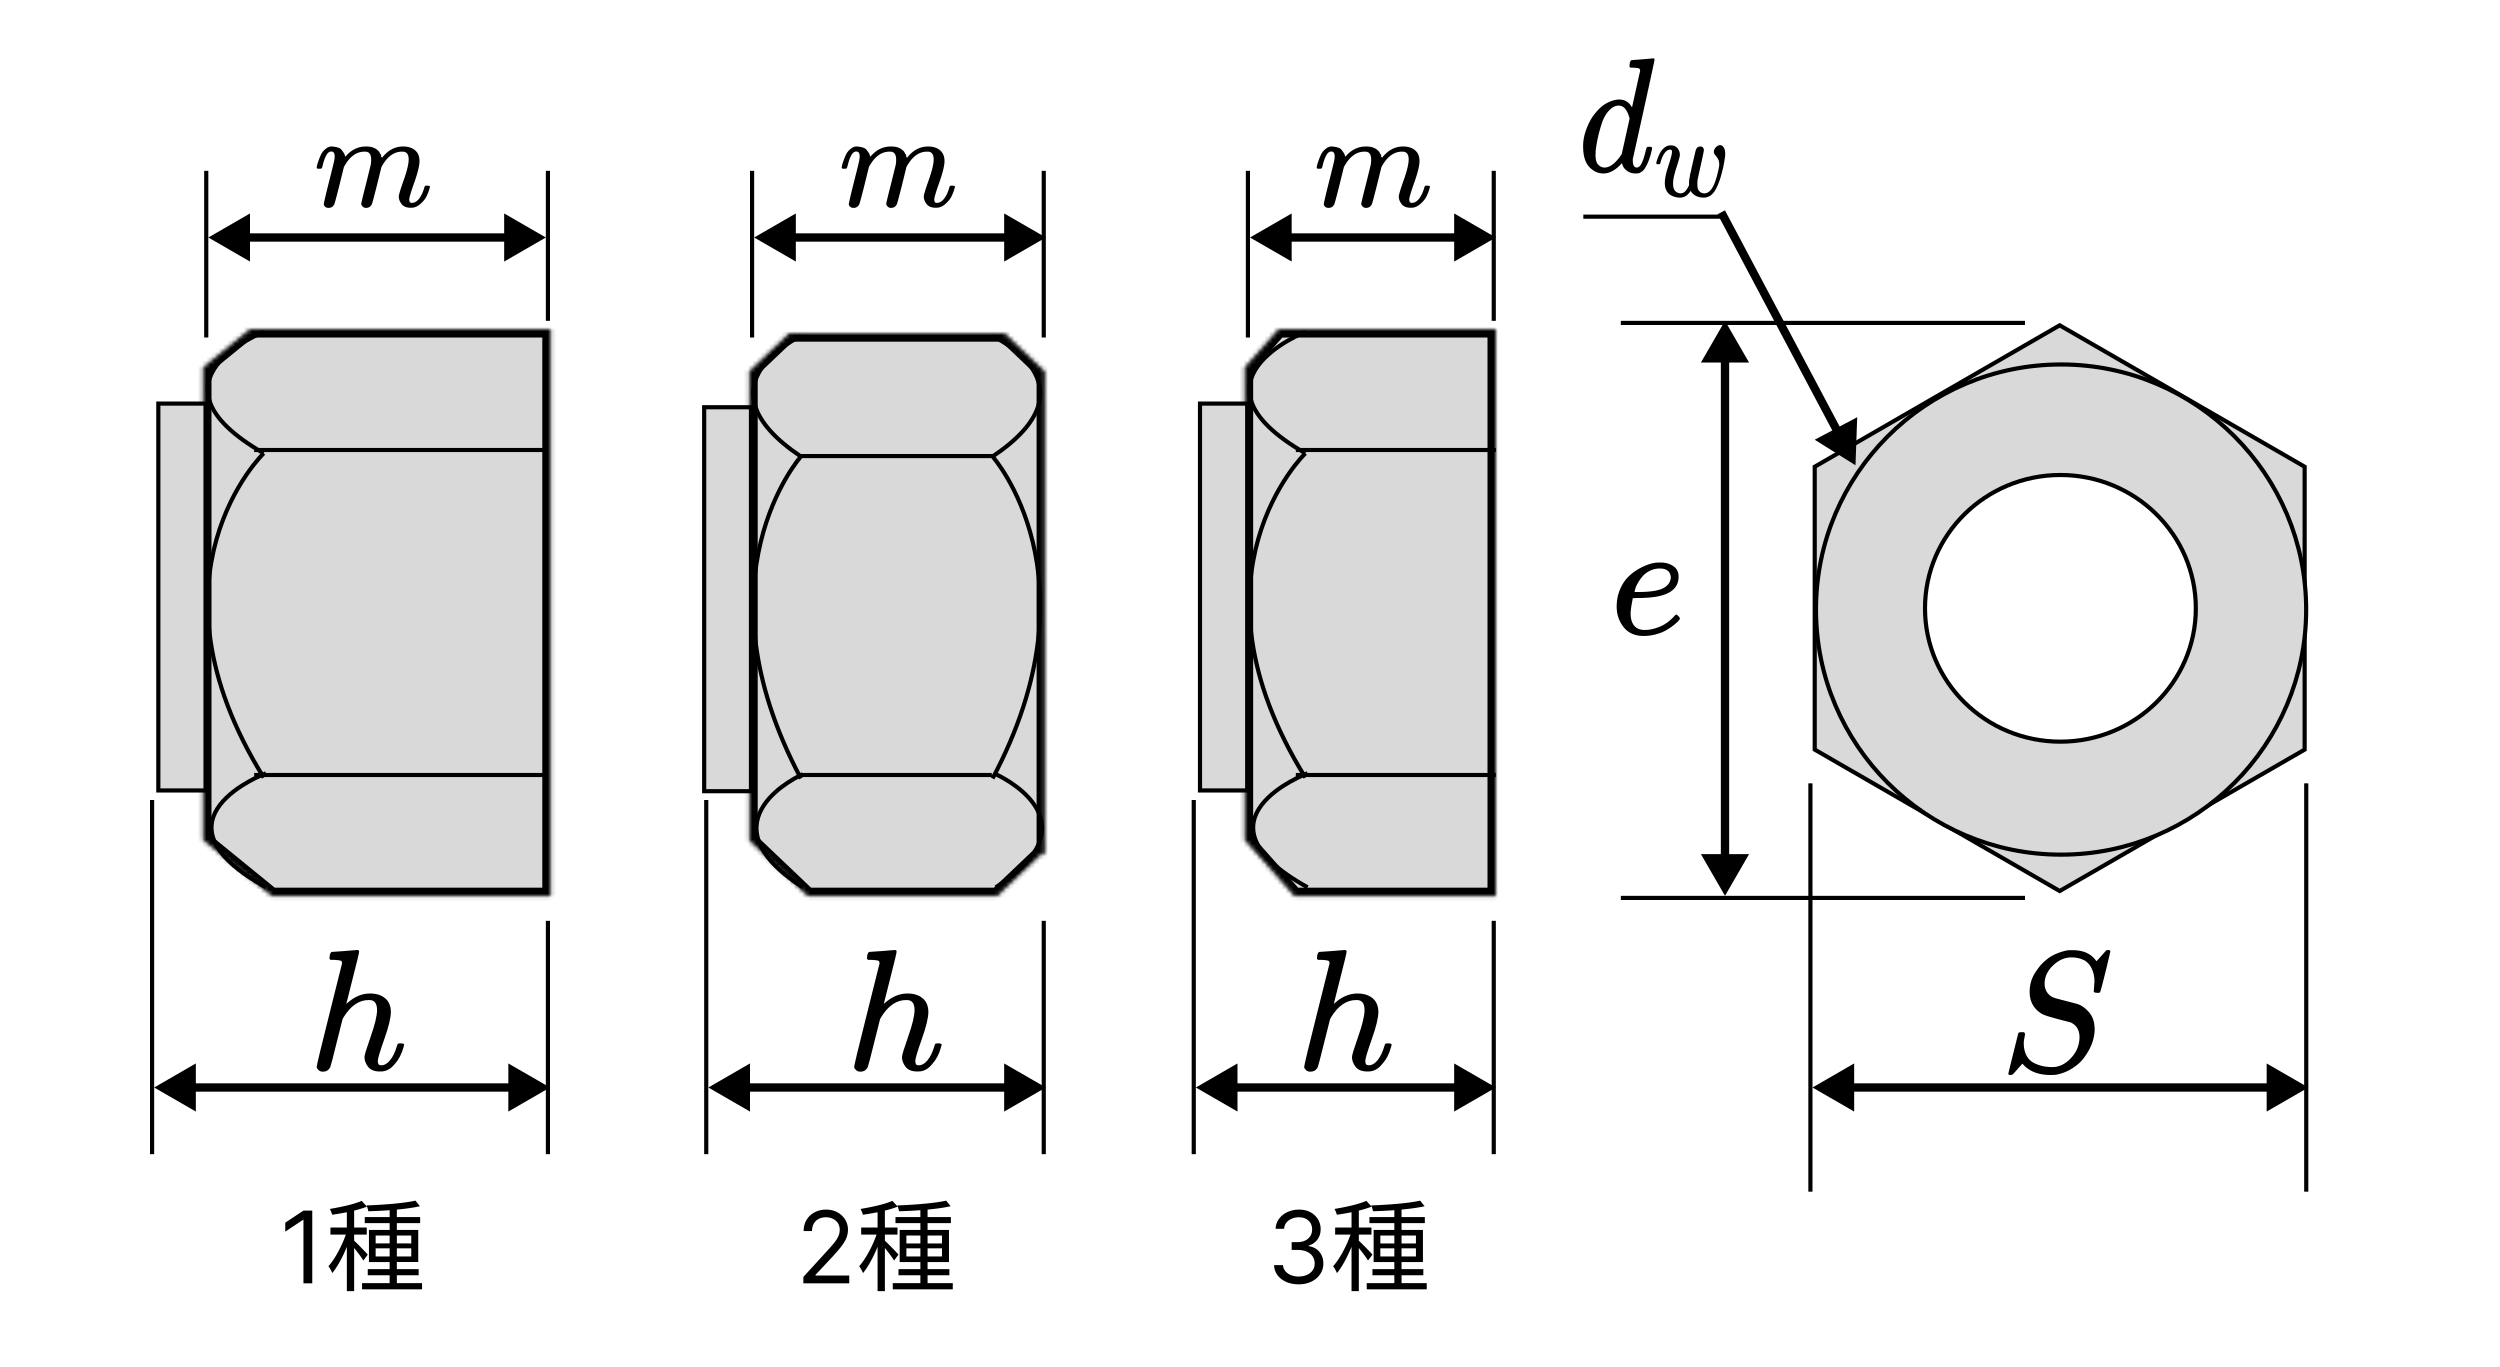 <svg
      xmlns="http://www.w3.org/2000/svg"
      width="600"
      height="328"
      fill="none"
      viewBox="0 0 600 328"
      preserveAspectRatio="xMidYMid meet"
    >
      <path fill="#fff" d="M0 0h600v328H0z" />
      <path
        stroke="#000"
        d="M486 77.5h-97m97 138h-97M553.5 286v-98m-119 98v-98"
      />
      <path
        fill="#000"
        d="m435 261 10 5.774v-11.548L435 261Zm119 0-10-5.774v11.548L554 261Zm-110 1h101v-2H444v2ZM414 77l-5.774 10h11.548L414 77Zm0 138 5.774-10h-11.547L414 215Zm-1-129v120h2V86h-2Zm79.564 170.101c1.623 0 3.108-.715 4.456-2.146 1.348-1.43 2.036-3.095 2.063-4.993 0-1.733-.715-2.93-2.145-3.59-2.916-.742-4.787-1.251-5.612-1.527-.826-.275-1.403-.55-1.733-.825-1.651-1.155-2.476-2.819-2.476-4.993 0-1.678.44-3.205 1.32-4.58.88-1.375 1.775-2.407 2.682-3.095.798-.688 1.761-1.238 2.889-1.65 1.128-.413 2.008-.633 2.641-.661h.742c2.641 0 4.553.881 5.736 2.641.028 0 .206-.179.537-.536.33-.358.687-.757 1.072-1.197.386-.44.661-.743.826-.908h.165a.453.453 0 0 0 .206-.041c.358 0 .537.096.537.289 0 .193-.386 1.857-1.156 4.993-.77 3.136-1.21 4.759-1.32 4.869-.11.11-.33.151-.661.124-.55 0-.825-.124-.825-.372 0-.165.014-.302.041-.412 0-.083.014-.344.042-.784.027-.44.055-.798.082-1.073 0-.935-.124-1.747-.371-2.435-.248-.687-.495-1.196-.743-1.526-.247-.33-.591-.674-1.031-1.032-.991-.578-2.119-.867-3.384-.867-1.568 0-3.026.633-4.374 1.899-1.348 1.265-2.036 2.723-2.063 4.374 0 .825.206 1.54.619 2.145a3.289 3.289 0 0 0 1.691 1.28c.111.055 1.073.316 2.889.784 1.816.467 2.737.715 2.765.742.935.303 1.843.963 2.723 1.981.88 1.018 1.321 2.393 1.321 4.126 0 .716-.111 1.486-.331 2.311-.137.605-.385 1.279-.742 2.022-.358.743-.853 1.554-1.486 2.435-.633.88-1.54 1.705-2.723 2.475a10.861 10.861 0 0 1-3.879 1.568c-.33.056-.798.083-1.403.083-2.723 0-4.842-.756-6.355-2.269l-.412-.454-1.156 1.279c-.632.743-1.018 1.169-1.155 1.279-.138.11-.316.165-.537.165-.357 0-.536-.11-.536-.33 0-.083.798-3.315 2.393-9.697.055-.165.33-.248.826-.248h.536c.165.165.248.317.248.454 0 .055-.014.179-.042.372-.027.192-.082.481-.165.866-.082.385-.11.839-.082 1.362.055 1.073.302 1.981.743 2.723a4.1 4.1 0 0 0 1.774 1.651 9.119 9.119 0 0 0 2.146.743 11.17 11.17 0 0 0 2.187.206ZM388 145.664c0-1.478.246-2.827.739-4.046.493-1.219 1.129-2.231 1.907-3.035a11.538 11.538 0 0 1 2.607-2.023c.959-.545 1.867-.947 2.723-1.206.856-.26 1.673-.376 2.451-.35h.117c1.167 0 2.179.285 3.035.856.856.57 1.284 1.413 1.284 2.529 0 2.334-1.44 3.865-4.319 4.591-1.271.337-3.009.519-5.214.545-.959 0-1.452.025-1.478.077 0 .052-.078.506-.234 1.362a16.606 16.606 0 0 0-.272 2.257c0 1.219.272 2.179.817 2.879.545.7 1.362 1.063 2.451 1.089 1.09.026 2.296-.22 3.619-.739 1.323-.519 2.516-1.375 3.579-2.568.234-.259.389-.389.467-.389.104 0 .272.117.506.35.233.234.363.415.389.545.026.13-.091.337-.35.622-.26.286-.649.636-1.167 1.051-.519.415-1.116.817-1.79 1.206-.675.389-1.492.713-2.451.973-.96.259-1.946.389-2.957.389-2.049 0-3.632-.687-4.747-2.062-1.115-1.375-1.686-3.009-1.712-4.903Zm12.995-7.197c-.155-1.349-1.037-2.024-2.646-2.024-.856 0-1.647.182-2.373.545-.726.363-1.31.804-1.751 1.323-.441.519-.817 1.05-1.128 1.595-.311.545-.519 1.012-.623 1.401-.103.389-.168.635-.194.739 0 .026.259.039.778.039 2.931 0 4.98-.311 6.147-.934 1.168-.622 1.764-1.517 1.79-2.684Z"
      />
      <path
        fill="#D9D9D9"
        stroke="#000"
        strokeWidth="2"
        d="m435.533 112.017 58.791-33.943 58.791 33.943v67.886l-58.791 33.942-58.791-33.942v-67.886Z"
      />
      <circle
        cx="494.659"
        cy="146.295"
        r="58.821"
        fill="#D9D9D9"
        stroke="#000"
      />
      <path
        fill="#fff"
        stroke="#000"
        strokeWidth="2"
        d="M527 146c0 17.659-14.537 32-32.5 32S462 163.659 462 146s14.537-32 32.5-32 32.5 14.341 32.5 32Z"
      />
      <path
        fill="#000"
        d="m445.316 111.664.414-11.54-10.201 5.412 9.787 6.128Zm-3.334-8.419-27.993-52.766-1.767.937 27.993 52.766 1.767-.937Z"
      />
      <path stroke="#000" strokeWidth="2" d="M414 52h-34" />
      <path
        fill="#000"
        d="M391.598 14.432c.023 0 .863-.066 2.519-.197 1.656-.13 2.507-.209 2.554-.235.28 0 .419.104.419.314 0 .183-.851 4.134-2.554 11.853-1.702 7.718-2.577 11.656-2.623 11.813a1.536 1.536 0 0 0-.035.589c0 1.099.326 1.648.979 1.648.21-.026.443-.143.7-.353.49-.523.968-1.779 1.434-3.768.14-.523.257-.798.35-.824.047-.026.163-.039.35-.039h.28c.35 0 .525.105.525.314 0 .13-.035.34-.105.628-.303 1.308-.653 2.368-1.05 3.179-.396.811-.723 1.334-.979 1.57a3.804 3.804 0 0 1-.98.628c-.187.052-.467.078-.84.078-.793 0-1.457-.196-1.994-.588-.536-.393-.886-.798-1.05-1.217l-.209-.589c-.024-.026-.07-.013-.14.04l-.14.156c-1.376 1.466-2.776 2.198-4.199 2.198-1.282 0-2.414-.523-3.393-1.57-.98-1.046-1.47-2.708-1.47-4.984 0-1.256.234-2.538.7-3.846.466-1.309 1.026-2.434 1.679-3.376 1.097-1.491 2.193-2.525 3.289-3.1 1.096-.576 2.088-.864 2.974-.864 1.306 0 2.286.55 2.939 1.649.116.157.175.21.175.157l.944-4.278c.607-2.748.933-4.2.98-4.357 0-.34-.082-.55-.245-.628-.163-.078-.618-.144-1.365-.196h-.734c-.14-.157-.21-.262-.21-.314 0-.052.023-.3.07-.746.116-.497.268-.745.455-.745Zm-.49 14.011c-.537-2.067-1.411-3.1-2.624-3.1-.816 0-1.598.405-2.344 1.216-.747.811-1.33 1.871-1.749 3.18a34.457 34.457 0 0 0-1.435 6.436v.432c0 .209-.012.366-.035.47 0 1.178.21 1.99.63 2.434.42.445.921.68 1.504.706 1.26 0 2.554-.941 3.884-2.825l.28-.432 1.889-8.517Zm20.224 7.999c0-.388.157-.749.47-1.082.313-.333.659-.508 1.039-.527.297 0 .569.166.816.5.247.332.379.86.396 1.581 0 .536-.157 1.6-.47 3.191a50.69 50.69 0 0 1-.668 2.553 17.68 17.68 0 0 1-.866 2.248c-.379.832-.833 1.461-1.36 1.886a2.766 2.766 0 0 1-1.781.639c-.726 0-1.369-.148-1.93-.444-.56-.296-.964-.694-1.212-1.194a.884.884 0 0 0-.074.111c-.676 1.018-1.5 1.527-2.473 1.527a4.56 4.56 0 0 1-1.237-.167 4.388 4.388 0 0 1-1.163-.527c-.379-.24-.684-.601-.915-1.082-.231-.481-.346-1.064-.346-1.748 0-1 .28-2.35.841-4.052.561-1.701.849-2.784.866-3.246v-.389c0-.055-.033-.12-.099-.194a.346.346 0 0 0-.272-.11h-.099c-.38 0-.726.175-1.039.526a4.375 4.375 0 0 0-.742 1.138 7.817 7.817 0 0 0-.421 1.166c-.099.37-.165.573-.198.61-.033.037-.165.055-.395.055h-.347c-.099-.11-.148-.194-.148-.25 0-.11.066-.37.198-.776a13 13 0 0 1 .569-1.415 4.376 4.376 0 0 1 1.088-1.443c.478-.426 1.014-.639 1.608-.639.709 0 1.253.232 1.632.694.38.463.569 1 .569 1.61 0 .333-.272 1.331-.816 2.996-.544 1.665-.816 2.95-.816 3.857 0 .851.173 1.453.519 1.804.346.352.783.537 1.311.555.709 0 1.336-.564 1.88-1.693l.124-.25v-.888c0-.11.008-.184.024-.221a.517.517 0 0 0 .025-.195c0-.092.008-.175.025-.25.016-.073.041-.193.074-.36a5.46 5.46 0 0 0 .074-.472c.017-.148.066-.37.149-.666a8.84 8.84 0 0 0 .198-.888c.049-.296.14-.693.272-1.193.478-2.109.75-3.246.816-3.413.214-.5.569-.75 1.064-.75.313 0 .527.093.643.278.115.185.181.361.198.528 0 .24-.24 1.424-.718 3.551-.478 2.128-.742 3.349-.791 3.663a6.73 6.73 0 0 0-.05.971v.195c0 .277.025.545.074.804.05.26.207.527.47.805.264.277.635.425 1.113.444 1.171 0 2.103-1.128 2.796-3.385a18.75 18.75 0 0 0 .494-1.804c.182-.777.281-1.332.297-1.665 0-.61-.107-1.091-.321-1.443a6.144 6.144 0 0 0-.644-.888c-.214-.24-.321-.5-.321-.777ZM192.807 308v-1.534l5.761-6.307a40.858 40.858 0 0 0 1.671-1.926c.437-.551.761-1.068.971-1.551.216-.489.324-1 .324-1.534 0-.614-.148-1.145-.443-1.594a2.885 2.885 0 0 0-1.193-1.04 3.874 3.874 0 0 0-1.705-.366c-.67 0-1.255.139-1.755.417a2.878 2.878 0 0 0-1.151 1.151c-.267.494-.401 1.074-.401 1.739h-2.011c0-1.023.236-1.921.707-2.694a4.914 4.914 0 0 1 1.927-1.806c.818-.432 1.735-.648 2.752-.648 1.023 0 1.929.216 2.719.648a4.864 4.864 0 0 1 1.858 1.747 4.59 4.59 0 0 1 .673 2.446 5.26 5.26 0 0 1-.349 1.883c-.227.608-.625 1.287-1.193 2.037-.563.744-1.344 1.654-2.344 2.727l-3.92 4.194v.136h8.113V308h-11.011Zm28.084-18.336h1.728v19.152h-1.728v-19.152Zm-5.976 2.424h13.296v1.464h-13.296v-1.464Zm-.648 15.864h14.4v1.488h-14.4v-1.488Zm1.368-3.36h12.216v1.464h-12.216v-1.464Zm11.448-16.44 1.08 1.344c-3.192.72-8.28 1.104-12.408 1.2-.024-.384-.24-1.008-.408-1.392 4.008-.144 9-.528 11.736-1.152Zm-9.552 11.448v1.944h8.544V299.6h-8.544Zm0-3.072v1.896h8.544v-1.896h-8.544Zm-1.608-1.344h11.832v7.704h-11.832v-7.704Zm-5.304-5.352h1.752v20.04h-1.752v-20.04Zm-3.936 4.776h8.712v1.704h-8.712v-1.704Zm4.032.648 1.128.48c-.96 3.384-2.88 7.584-4.728 9.816-.168-.504-.6-1.248-.912-1.656 1.728-1.92 3.648-5.664 4.512-8.64Zm3.456-7.056 1.272 1.392c-2.208.888-5.568 1.56-8.352 1.944-.096-.408-.336-.984-.552-1.392 2.712-.456 5.88-1.128 7.632-1.944Zm-1.872 9.504c.6.528 2.856 2.808 3.336 3.408l-1.056 1.416c-.576-.984-2.376-3.264-3.12-4.104l.84-.72Zm-137.356-7.159V308H72.83v-15.239h-.102l-4.261 2.83v-2.148l4.364-2.898h2.113Zm18.573-.881h1.728v19.152h-1.728v-19.152Zm-5.976 2.424h13.296v1.464H87.54v-1.464Zm-.648 15.864h14.4v1.488h-14.4v-1.488Zm1.368-3.36h12.216v1.464H88.26v-1.464Zm11.448-16.44 1.08 1.344c-3.192.72-8.28 1.104-12.408 1.2-.024-.384-.24-1.008-.408-1.392 4.008-.144 9-.528 11.736-1.152ZM90.156 299.6v1.944H98.7V299.6h-8.544Zm0-3.072v1.896H98.7v-1.896h-8.544Zm-1.608-1.344h11.832v7.704H88.548v-7.704Zm-5.304-5.352h1.752v20.04h-1.752v-20.04Zm-3.936 4.776h8.712v1.704h-8.712v-1.704Zm4.032.648 1.128.48c-.96 3.384-2.88 7.584-4.728 9.816-.168-.504-.6-1.248-.912-1.656 1.728-1.92 3.648-5.664 4.512-8.64Zm3.456-7.056 1.272 1.392c-2.208.888-5.568 1.56-8.352 1.944-.096-.408-.336-.984-.552-1.392 2.712-.456 5.88-1.128 7.632-1.944Zm-1.872 9.504c.6.528 2.856 2.808 3.336 3.408l-1.056 1.416c-.576-.984-2.376-3.264-3.12-4.104l.84-.72Z"
      />
      <mask id="a" fill="#fff">
        <path
          fillRule="evenodd"
          d="M179.852 201.709V89.09l9.553-9.09h51.718l9.645 9.178.014-.013v116.174l-.632-.601-10.83 10.307h-45.454l-14.014-13.336Z"
          clipRule="evenodd"
        />
      </mask>
      <path
        fill="#D9D9D9"
        fillRule="evenodd"
        d="M179.852 201.709V89.09l9.553-9.09h51.718l9.645 9.178.014-.013v116.174l-.632-.601-10.83 10.307h-45.454l-14.014-13.336Z"
        clipRule="evenodd"
      />
      <path
        fill="#000"
        d="m179.852 89.09-1.379-1.449-.621.592v.857h2Zm0 112.619h-2v.858l.621.591 1.379-1.449ZM189.405 80v-2h-.8l-.579.551L189.405 80Zm51.718 0 1.379-1.449-.58-.551h-.799v2Zm9.645 9.178-1.379 1.449 1.379 1.312 1.378-1.312-1.378-1.45Zm.014-.013h2V84.5l-3.379 3.215 1.379 1.449Zm0 116.174-1.379 1.449 3.379 3.215v-4.664h-2Zm-.632-.601 1.379-1.448-1.379-1.312-1.378 1.312 1.378 1.448Zm-10.83 10.307v2h.799l.579-.551-1.378-1.449Zm-45.454 0-1.379 1.449.579.551h.8v-2ZM177.852 89.09v112.62h4V89.09h-4Zm10.174-10.539-9.553 9.09 2.758 2.898 9.552-9.09-2.757-2.898ZM241.123 78h-51.718v4h51.718v-4Zm11.023 9.73-9.644-9.179-2.758 2.898 9.645 9.178 2.757-2.898Zm-2.743-.014-.014.013 2.757 2.898.014-.014-2.757-2.897Zm3.379 117.623V89.165h-4v116.174h4Zm-4.01.848.631.601 2.757-2.898-.631-.6-2.757 2.897Zm-8.074 10.307 10.831-10.307-2.757-2.897-10.831 10.306 2.757 2.898Zm-46.832.551h45.454v-4h-45.454v4Zm-15.393-13.887 14.014 13.336 2.757-2.898-14.013-13.335-2.758 2.897Z"
        mask="url(#a)"
      />
      <path
        stroke="#000"
        strokeWidth="2"
        d="M192.121 109.456h46.098m-46.098 76.542h45.908m.189-76.436s25.699 28.89 0 77.264m0-106.154s25.7 11.694 0 28.89m-46.002 0s-25.699 28.89 0 77.264m0-106.154s-25.699 11.694 0 28.89"
      />
      <path
        stroke="#000"
        strokeWidth="2"
        d="M192.667 185.808s-25.007 10.996 0 27.168m46.31-27.168s25.007 10.996 0 27.168"
      />
      <path
        fill="#D9D9D9"
        stroke="#000"
        strokeWidth="2"
        d="M169 97.738h11.228v92.15H169z"
      />
      <path stroke="#000" d="M131.5 77V41m-82 40V41" />
      <path
        fill="#000"
        d="m50 57 10 5.773V51.227L50 57Zm81 0-10-5.773v11.547L131 57Zm-72 1h63v-2H59v2Zm17-17.799a17.2 17.2 0 0 1 .098-.52c.043-.217.173-.629.39-1.236.217-.607.434-1.117.65-1.529.217-.412.564-.813 1.041-1.203.477-.39.954-.575 1.432-.553.477.021.943.097 1.398.227.456.13.78.325.976.586.195.26.369.498.52.715.152.217.24.423.26.618l.066.228c0 .043.01.065.032.065l.358-.358c1.301-1.388 2.83-2.081 4.587-2.081.368 0 .704.021 1.008.065.303.043.585.119.846.227.26.109.466.217.618.326.151.108.314.238.487.39.174.152.282.293.326.423.043.13.13.27.26.423.13.151.174.281.13.39-.043.108-.01.206.098.293.108.086.13.162.065.227l.26-.325c1.366-1.626 2.982-2.44 4.847-2.44 1.17 0 2.114.293 2.83.879.715.585 1.084 1.442 1.105 2.57 0 1.105-.412 2.819-1.236 5.139-.824 2.32-1.236 3.708-1.236 4.163.022.304.076.51.163.618.087.109.25.163.488.163.607 0 1.171-.325 1.691-.976.521-.65.944-1.54 1.269-2.667.065-.239.13-.38.195-.423.065-.043.239-.065.521-.065.433 0 .65.087.65.26 0 .022-.043.184-.13.488a10.224 10.224 0 0 1-.716 1.854c-.303.607-.802 1.215-1.496 1.822s-1.442.9-2.244.878c-1.02 0-1.757-.293-2.212-.878-.456-.586-.683-1.193-.683-1.822 0-.412.39-1.713 1.17-3.903.781-2.19 1.183-3.838 1.204-4.944 0-1.28-.477-1.92-1.431-1.92h-.163c-1.865 0-3.437 1.096-4.716 3.286l-.228.39-1.073 4.359c-.716 2.84-1.128 4.37-1.236 4.586-.282.586-.748.879-1.399.879-.282 0-.51-.076-.683-.228a1.814 1.814 0 0 1-.358-.39.627.627 0 0 1-.097-.326c0-.238.368-1.789 1.106-4.651l1.17-4.75a6.38 6.38 0 0 0 .098-1.235c0-1.28-.477-1.92-1.431-1.92h-.163c-1.865 0-3.437 1.096-4.716 3.286l-.228.39-1.073 4.359c-.716 2.84-1.128 4.37-1.236 4.586-.282.586-.748.879-1.4.879-.281 0-.509-.066-.682-.196a1.172 1.172 0 0 1-.358-.39c-.065-.13-.087-.238-.065-.325 0-.282.412-2.06 1.236-5.335.846-3.34 1.269-5.085 1.269-5.237a4.52 4.52 0 0 0 .097-.878c0-.78-.27-1.17-.813-1.17-.477 0-.878.303-1.204.91a8.346 8.346 0 0 0-.748 1.984c-.173.716-.303 1.106-.39 1.171-.043.043-.217.065-.52.065h-.456c-.13-.13-.195-.228-.195-.293Z"
      />
      <path stroke="#000" d="M250.5 81V41m-70 40V41" />
      <path
        fill="#000"
        d="m181 57 10 5.773V51.227L181 57Zm70 0-10-5.773v11.547L251 57Zm-61 1h52v-2h-52v2Zm12-17.799a16.5 16.5 0 0 1 .098-.52c.043-.217.173-.629.39-1.236.217-.607.434-1.117.65-1.529.217-.412.564-.813 1.041-1.203.477-.39.954-.575 1.432-.553.477.021.943.097 1.398.227.456.13.781.325.976.586.195.26.369.498.521.715.151.217.238.423.26.618l.065.228c0 .043.011.065.032.065l.358-.358c1.301-1.388 2.83-2.081 4.587-2.081.368 0 .704.021 1.008.065.303.043.585.119.846.227.26.109.466.217.618.326.151.108.314.238.488.39.173.152.281.293.325.423.043.13.13.27.26.423.13.151.174.281.13.39-.043.108-.011.206.098.293.108.086.13.162.065.227l.26-.325c1.366-1.626 2.982-2.44 4.847-2.44 1.171 0 2.114.293 2.83.879.715.585 1.084 1.442 1.105 2.57 0 1.105-.412 2.819-1.236 5.139-.824 2.32-1.236 3.708-1.236 4.163.022.304.076.51.163.618.087.109.249.163.488.163.607 0 1.171-.325 1.691-.976.521-.65.944-1.54 1.269-2.667.065-.239.13-.38.195-.423.065-.043.239-.065.521-.065.433 0 .65.087.65.26 0 .022-.043.184-.13.488a10.224 10.224 0 0 1-.716 1.854c-.303.607-.802 1.215-1.496 1.822s-1.442.9-2.244.878c-1.02 0-1.757-.293-2.212-.878-.456-.586-.683-1.193-.683-1.822 0-.412.39-1.713 1.171-3.903.78-2.19 1.182-3.838 1.203-4.944 0-1.28-.477-1.92-1.431-1.92h-.163c-1.865 0-3.437 1.096-4.716 3.286l-.228.39-1.073 4.359c-.716 2.84-1.128 4.37-1.236 4.586-.282.586-.748.879-1.399.879-.282 0-.51-.076-.683-.228a1.803 1.803 0 0 1-.358-.39.627.627 0 0 1-.097-.326c0-.238.368-1.789 1.106-4.651l1.171-4.75a6.47 6.47 0 0 0 .097-1.235c0-1.28-.477-1.92-1.431-1.92h-.163c-1.865 0-3.437 1.096-4.716 3.286l-.228.39-1.073 4.359c-.716 2.84-1.128 4.37-1.236 4.586-.282.586-.749.879-1.399.879-.282 0-.51-.066-.683-.196a1.167 1.167 0 0 1-.358-.39c-.065-.13-.087-.238-.065-.325 0-.282.412-2.06 1.236-5.335.846-3.34 1.269-5.085 1.269-5.237a4.52 4.52 0 0 0 .097-.878c0-.78-.271-1.17-.813-1.17-.477 0-.878.303-1.204.91a8.38 8.38 0 0 0-.748 1.984c-.173.716-.303 1.106-.39 1.171-.043.043-.217.065-.52.065h-.456c-.13-.13-.195-.228-.195-.293Z"
      />
      <path stroke="#000" d="M131.5 277v-56m-95 56v-85" />
      <path
        fill="#000"
        d="m37 261 10 5.774v-11.548L37 261Zm95 0-10-5.773v11.547L132 261Zm-86 1h77v-2H46v2Zm33.686-33.544c.028 0 1.022-.069 2.983-.207 1.96-.139 2.968-.221 3.023-.249.332 0 .497.124.497.373 0 .304-.497 2.388-1.49 6.254-1.05 4.087-1.575 6.172-1.575 6.255 0 .055.097-.014.29-.207 1.685-1.492 3.48-2.237 5.385-2.237 1.49 0 2.692.373 3.603 1.118.912.746 1.381 1.836 1.409 3.272 0 1.409-.525 3.59-1.574 6.545-1.05 2.954-1.574 4.722-1.574 5.302.027.386.096.648.207.787.11.138.317.207.621.207.773 0 1.491-.415 2.154-1.243.663-.828 1.201-1.961 1.615-3.396.083-.304.166-.484.249-.539.083-.055.304-.083.663-.083.552 0 .828.111.828.332 0 .027-.055.234-.166.621-.442 1.629-1.146 2.968-2.112 4.018-.939 1.187-2.057 1.781-3.355 1.781h-.207c-1.298 0-2.237-.373-2.817-1.119-.58-.745-.87-1.532-.87-2.361 0-.441.497-2.071 1.492-4.887.994-2.817 1.504-4.929 1.532-6.337 0-1.63-.608-2.444-1.822-2.444h-.207c-2.293 0-4.28 1.353-5.965 4.059l-.29.538-1.408 5.592c-.884 3.59-1.395 5.55-1.533 5.882-.359.745-.966 1.118-1.822 1.118-.387 0-.718-.124-.994-.373-.276-.248-.428-.497-.456-.745 0-.387 1.008-4.584 3.024-12.592l3.065-12.26c0-.359-.097-.58-.29-.663-.194-.083-.732-.152-1.616-.207h-.87c-.165-.166-.248-.276-.248-.331 0-.056.028-.318.083-.787.138-.525.318-.787.538-.787Z"
      />
      <path stroke="#000" d="M250.5 277v-56m-81 56v-85" />
      <path
        fill="#000"
        d="m170 261 10 5.774v-11.548L170 261Zm81 0-10-5.773v11.547L251 261Zm-72 1h63v-2h-63v2Zm29.686-33.544c.028 0 1.022-.069 2.983-.207 1.96-.139 2.968-.221 3.023-.249.332 0 .497.124.497.373 0 .304-.497 2.388-1.491 6.254-1.049 4.087-1.574 6.172-1.574 6.255 0 .055.097-.014.29-.207 1.685-1.492 3.479-2.237 5.385-2.237 1.491 0 2.692.373 3.603 1.118.912.746 1.381 1.836 1.409 3.272 0 1.409-.525 3.59-1.574 6.545-1.05 2.954-1.574 4.722-1.574 5.302.027.386.096.648.207.787.11.138.317.207.621.207.773 0 1.491-.415 2.154-1.243.663-.828 1.201-1.961 1.615-3.396.083-.304.166-.484.249-.539.083-.055.304-.083.663-.083.552 0 .828.111.828.332 0 .027-.055.234-.166.621-.441 1.629-1.146 2.968-2.112 4.018-.939 1.187-2.057 1.781-3.355 1.781h-.207c-1.298 0-2.237-.373-2.817-1.119-.58-.745-.87-1.532-.87-2.361 0-.441.497-2.071 1.491-4.887.995-2.817 1.505-4.929 1.533-6.337 0-1.63-.607-2.444-1.822-2.444h-.208c-2.291 0-4.28 1.353-5.964 4.059l-.29.538-1.408 5.592c-.884 3.59-1.395 5.55-1.533 5.882-.359.745-.966 1.118-1.822 1.118-.387 0-.718-.124-.994-.373-.277-.248-.428-.497-.456-.745 0-.387 1.008-4.584 3.024-12.592l3.065-12.26c0-.359-.097-.58-.29-.663-.193-.083-.732-.152-1.616-.207h-.869c-.166-.166-.249-.276-.249-.331 0-.056.028-.318.083-.787.138-.525.317-.787.538-.787Z"
      />
      <mask id="b" fill="#fff">
        <path
          fillRule="evenodd"
          d="M48.758 201.611V88.158L59.989 79h72.163v136.045H65.234l-16.476-13.434Z"
          clipRule="evenodd"
        />
      </mask>
      <path
        fill="#D9D9D9"
        fillRule="evenodd"
        d="M48.758 201.611V88.158L59.989 79h72.163v136.045H65.234l-16.476-13.434Z"
        clipRule="evenodd"
      />
      <path
        fill="#000"
        d="m48.758 88.158-1.264-1.55-.736.6v.95h2Zm0 113.453h-2v.949l.736.601 1.264-1.55ZM59.989 79v-2h-.712l-.552.45L59.99 79Zm72.163 0h2v-2h-2v2Zm0 136.045v2h2v-2h-2Zm-66.918 0-1.264 1.55.552.45h.712v-2ZM46.758 88.158V201.61h4V88.158h-4ZM58.725 77.45l-11.231 9.158 2.528 3.1 11.231-9.158-2.528-3.1Zm73.427-.45H59.989v4h72.163v-4Zm2 138.045V79h-4v136.045h4Zm-68.918 2h66.918v-4H65.234v4Zm-17.74-13.884 16.476 13.434 2.528-3.1-16.476-13.434-2.528 3.1Z"
        mask="url(#b)"
      />
      <path
        stroke="#000"
        strokeWidth="2"
        d="M61 108h70m-70 78h70m-67.705-77.219s-30.215 29.104 0 77.837m0-106.941s-30.215 11.78 0 29.104"
      />
      <path
        stroke="#000"
        strokeWidth="2"
        d="M63.826 185.591s-29.402 11.078 0 27.369"
      />
      <path
        fill="#D9D9D9"
        stroke="#000"
        strokeWidth="2"
        d="M38 96.862h11.326v92.848H38z"
      />
      <path
        fill="#000"
        d="M311.705 308.239c-1.125 0-2.128-.194-3.009-.58-.875-.386-1.571-.923-2.088-1.611-.511-.693-.79-1.497-.835-2.412h2.147a2.54 2.54 0 0 0 .58 1.458c.341.403.787.716 1.338.937a4.862 4.862 0 0 0 1.832.333c.75 0 1.415-.131 1.995-.392.579-.262 1.034-.625 1.363-1.091.33-.466.495-1.006.495-1.62 0-.642-.159-1.207-.478-1.696-.318-.494-.784-.88-1.397-1.159-.614-.278-1.364-.417-2.25-.417H310v-1.875h1.398c.693 0 1.301-.125 1.824-.375a2.93 2.93 0 0 0 1.235-1.057c.302-.455.452-.989.452-1.602 0-.591-.131-1.106-.392-1.543a2.683 2.683 0 0 0-1.108-1.023c-.471-.244-1.028-.366-1.67-.366-.603 0-1.171.111-1.705.332-.528.216-.96.531-1.295.946-.336.409-.517.904-.546 1.483h-2.045c.034-.915.309-1.716.826-2.403.517-.694 1.194-1.233 2.029-1.62.841-.386 1.764-.579 2.77-.579 1.079 0 2.005.219 2.778.656.773.432 1.367 1.003 1.781 1.713.415.71.623 1.477.623 2.301 0 .983-.259 1.821-.776 2.514-.511.694-1.207 1.174-2.088 1.441v.136c1.102.182 1.963.651 2.582 1.406.62.75.929 1.679.929 2.787 0 .949-.258 1.801-.775 2.557-.512.75-1.211 1.341-2.097 1.773-.886.432-1.895.648-3.025.648Zm22.936-18.575h1.728v19.152h-1.728v-19.152Zm-5.976 2.424h13.296v1.464h-13.296v-1.464Zm-.648 15.864h14.4v1.488h-14.4v-1.488Zm1.368-3.36h12.216v1.464h-12.216v-1.464Zm11.448-16.44 1.08 1.344c-3.192.72-8.28 1.104-12.408 1.2-.024-.384-.24-1.008-.408-1.392 4.008-.144 9-.528 11.736-1.152Zm-9.552 11.448v1.944h8.544V299.6h-8.544Zm0-3.072v1.896h8.544v-1.896h-8.544Zm-1.608-1.344h11.832v7.704h-11.832v-7.704Zm-5.304-5.352h1.752v20.04h-1.752v-20.04Zm-3.936 4.776h8.712v1.704h-8.712v-1.704Zm4.032.648 1.128.48c-.96 3.384-2.88 7.584-4.728 9.816-.168-.504-.6-1.248-.912-1.656 1.728-1.92 3.648-5.664 4.512-8.64Zm3.456-7.056 1.272 1.392c-2.208.888-5.568 1.56-8.352 1.944-.096-.408-.336-.984-.552-1.392 2.712-.456 5.88-1.128 7.632-1.944Zm-1.872 9.504c.6.528 2.856 2.808 3.336 3.408l-1.056 1.416c-.576-.984-2.376-3.264-3.12-4.104l.84-.72Z"
      />
      <path stroke="#000" d="M358.5 77V41m-59 40V41" />
      <path
        fill="#000"
        d="m300 57 10 5.773V51.227L300 57Zm59 0-10-5.773v11.547L359 57Zm-50 1h41v-2h-41v2Zm7-17.799a16.5 16.5 0 0 1 .098-.52c.043-.217.173-.629.39-1.236.217-.607.434-1.117.65-1.529.217-.412.564-.813 1.041-1.203.477-.39.954-.575 1.432-.553.477.021.943.097 1.398.227.456.13.781.325.976.586.195.26.369.498.521.715.151.217.238.423.26.618l.065.228c0 .043.011.065.032.065l.358-.358c1.301-1.388 2.83-2.081 4.587-2.081.368 0 .704.021 1.008.065.303.043.585.119.846.227.26.109.466.217.618.326.151.108.314.238.488.39.173.152.281.293.325.423.043.13.13.27.26.423.13.151.174.281.13.39-.043.108-.011.206.098.293.108.086.13.162.065.227l.26-.325c1.366-1.626 2.982-2.44 4.847-2.44 1.171 0 2.114.293 2.83.879.715.585 1.084 1.442 1.105 2.57 0 1.105-.412 2.819-1.236 5.139-.824 2.32-1.236 3.708-1.236 4.163.022.304.076.51.163.618.087.109.249.163.488.163.607 0 1.171-.325 1.691-.976.521-.65.944-1.54 1.269-2.667.065-.239.13-.38.195-.423.065-.043.239-.065.521-.065.433 0 .65.087.65.26 0 .022-.043.184-.13.488a10.224 10.224 0 0 1-.716 1.854c-.303.607-.802 1.215-1.496 1.822s-1.442.9-2.244.878c-1.02 0-1.757-.293-2.212-.878-.456-.586-.683-1.193-.683-1.822 0-.412.39-1.713 1.171-3.903.78-2.19 1.182-3.838 1.203-4.944 0-1.28-.477-1.92-1.431-1.92h-.163c-1.865 0-3.437 1.096-4.716 3.286l-.228.39-1.073 4.359c-.716 2.84-1.128 4.37-1.236 4.586-.282.586-.748.879-1.399.879-.282 0-.51-.076-.683-.228a1.803 1.803 0 0 1-.358-.39.627.627 0 0 1-.097-.326c0-.238.368-1.789 1.106-4.651l1.171-4.75a6.47 6.47 0 0 0 .097-1.235c0-1.28-.477-1.92-1.431-1.92h-.163c-1.865 0-3.437 1.096-4.716 3.286l-.228.39-1.073 4.359c-.716 2.84-1.128 4.37-1.236 4.586-.282.586-.749.879-1.399.879-.282 0-.51-.066-.683-.196a1.167 1.167 0 0 1-.358-.39c-.065-.13-.087-.238-.065-.325 0-.282.412-2.06 1.236-5.335.846-3.34 1.269-5.085 1.269-5.237a4.52 4.52 0 0 0 .097-.878c0-.78-.271-1.17-.813-1.17-.477 0-.878.303-1.204.91a8.38 8.38 0 0 0-.748 1.984c-.173.716-.303 1.106-.39 1.171-.043.043-.217.065-.52.065h-.456c-.13-.13-.195-.228-.195-.293Z"
      />
      <path stroke="#000" d="M358.5 277v-56m-72 56v-85" />
      <path
        fill="#000"
        d="m287 261 10 5.774v-11.548L287 261Zm72 0-10-5.773v11.547L359 261Zm-63 1h54v-2h-54v2Zm20.686-33.544c.028 0 1.022-.069 2.983-.207 1.96-.139 2.968-.221 3.023-.249.332 0 .497.124.497.373 0 .304-.497 2.388-1.491 6.254-1.049 4.087-1.574 6.172-1.574 6.255 0 .055.097-.014.29-.207 1.685-1.492 3.479-2.237 5.385-2.237 1.491 0 2.692.373 3.603 1.118.912.746 1.381 1.836 1.409 3.272 0 1.409-.525 3.59-1.574 6.545-1.05 2.954-1.574 4.722-1.574 5.302.027.386.096.648.207.787.11.138.317.207.621.207.773 0 1.491-.415 2.154-1.243.663-.828 1.201-1.961 1.615-3.396.083-.304.166-.484.249-.539.083-.055.304-.083.663-.083.552 0 .828.111.828.332 0 .027-.055.234-.166.621-.441 1.629-1.146 2.968-2.112 4.018-.939 1.187-2.057 1.781-3.355 1.781h-.207c-1.298 0-2.237-.373-2.817-1.119-.58-.745-.87-1.532-.87-2.361 0-.441.497-2.071 1.491-4.887.995-2.817 1.505-4.929 1.533-6.337 0-1.63-.607-2.444-1.822-2.444h-.208c-2.291 0-4.28 1.353-5.964 4.059l-.29.538-1.408 5.592c-.884 3.59-1.395 5.55-1.533 5.882-.359.745-.966 1.118-1.822 1.118-.387 0-.718-.124-.994-.373-.277-.248-.428-.497-.456-.745 0-.387 1.008-4.584 3.024-12.592l3.065-12.26c0-.359-.097-.58-.29-.663-.193-.083-.732-.152-1.616-.207h-.869c-.166-.166-.249-.276-.249-.331 0-.056.028-.318.083-.787.138-.525.317-.787.538-.787Z"
      />
      <mask id="c" fill="#fff">
        <path
          fillRule="evenodd"
          d="M298.758 201.611V88.158L306.871 79H359v136.045h-48.34l-11.902-13.434Z"
          clipRule="evenodd"
        />
      </mask>
      <path
        fill="#D9D9D9"
        fillRule="evenodd"
        d="M298.758 201.611V88.158L306.871 79H359v136.045h-48.34l-11.902-13.434Z"
        clipRule="evenodd"
      />
      <path
        fill="#000"
        d="m298.758 88.158-1.497-1.327-.503.568v.759h2Zm0 113.453h-2v.758l.503.568 1.497-1.326ZM306.871 79v-2h-.9l-.597.674L306.871 79ZM359 79h2v-2h-2v2Zm0 136.045v2h2v-2h-2Zm-48.34 0-1.497 1.326.597.674h.9v-2ZM296.758 88.158V201.61h4V88.158h-4Zm8.616-10.484-8.113 9.157 2.994 2.653 8.113-9.158-2.994-2.652ZM359 77h-52.129v4H359v-4Zm2 138.045V79h-4v136.045h4Zm-50.34 2H359v-4h-48.34v4Zm-13.399-14.108 11.902 13.434 2.994-2.652-11.902-13.434-2.994 2.652Z"
        mask="url(#c)"
      />
      <path
        stroke="#000"
        strokeWidth="2"
        d="M311 108h48m-48 78h48m-45.705-77.219s-30.215 29.104 0 77.837m0-106.941s-30.215 11.78 0 29.104"
      />
      <path
        stroke="#000"
        strokeWidth="2"
        d="M313.826 185.591s-29.402 11.078 0 27.369"
      />
      <path
        fill="#D9D9D9"
        stroke="#000"
        strokeWidth="2"
        d="M288 96.862h11.326v92.848H288z"
      />
    </svg>